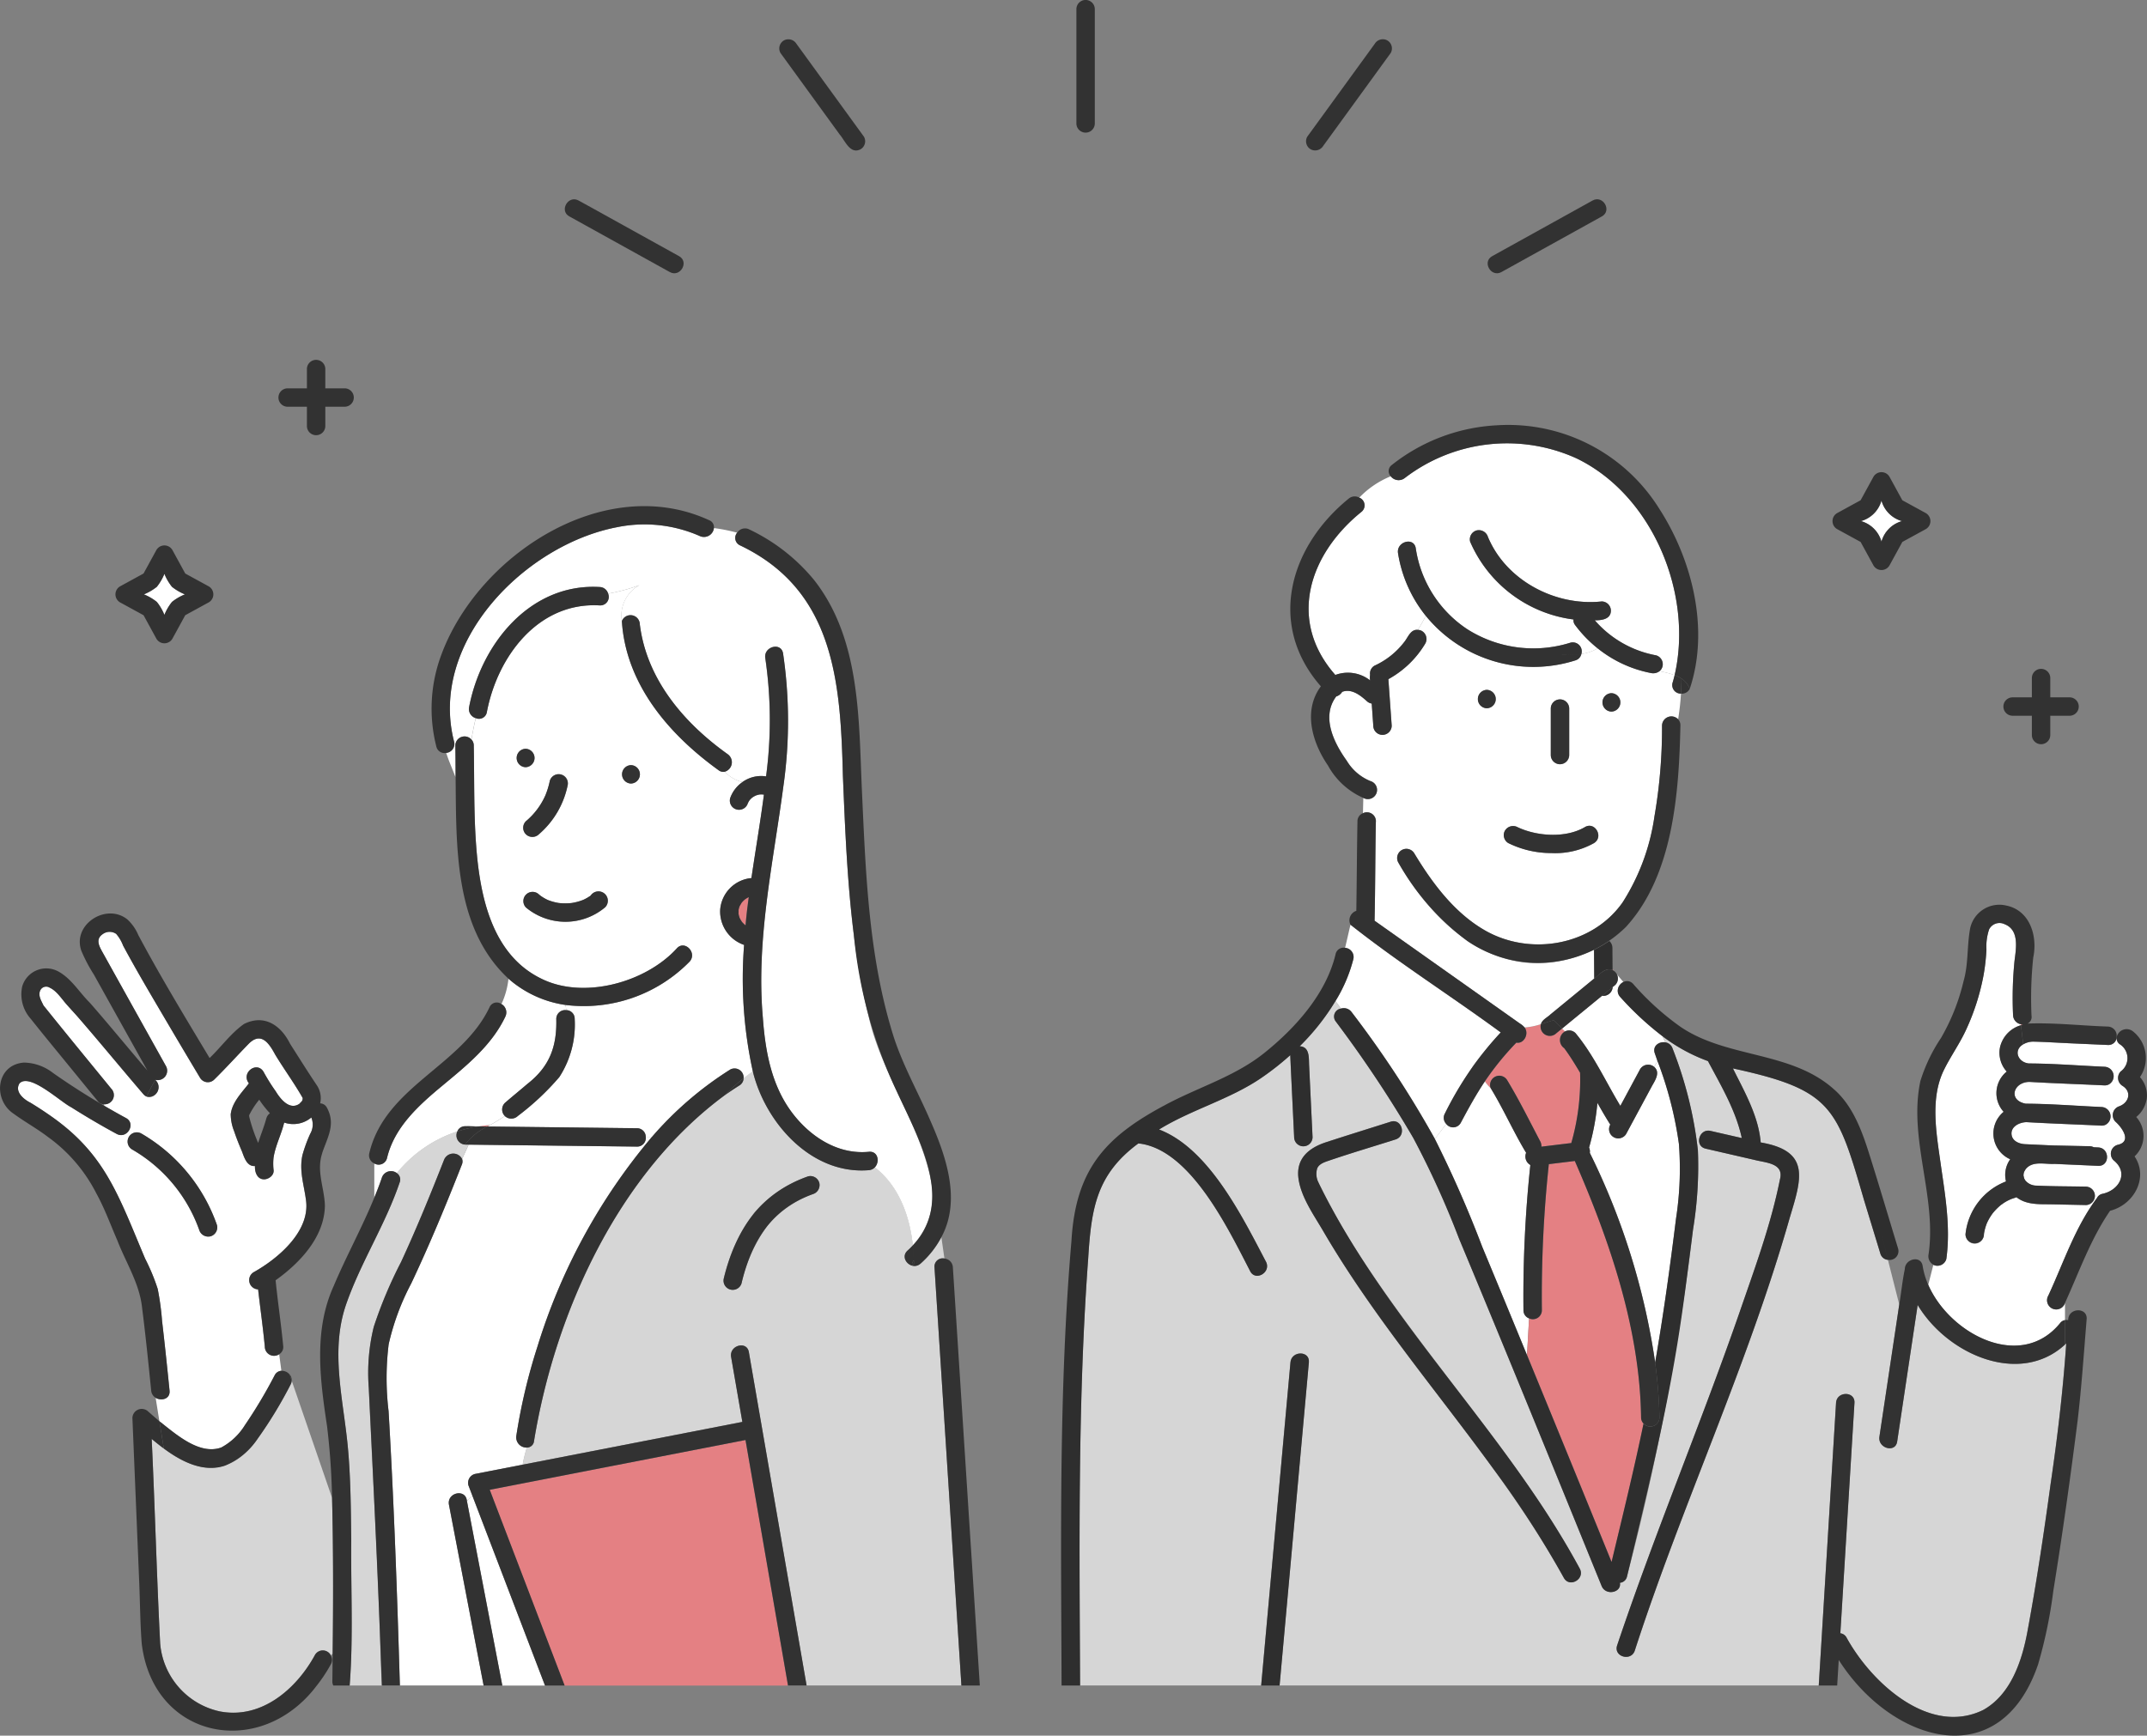 <svg id="グループ_300" data-name="グループ 300" xmlns="http://www.w3.org/2000/svg" xmlns:xlink="http://www.w3.org/1999/xlink" width="258.545" height="209.067" viewBox="0 0 258.545 209.067">
  <rect x="0" y="0" width="258.545" height="209.067" fill="#808080" stroke="none"/>
  <defs>
    <clipPath id="clip-path">
      <rect id="長方形_62" data-name="長方形 62" width="258.545" height="209.067" fill="none"/>
    </clipPath>
  </defs>
  <g id="グループ_298" data-name="グループ 298" clip-path="url(#clip-path)">
    <path id="パス_2753" data-name="パス 2753" d="M402.516,112.585a3.554,3.554,0,0,1,2.474-2.474,3.554,3.554,0,0,1-2.474-2.474,3.554,3.554,0,0,1-2.474,2.474,3.554,3.554,0,0,1,2.474,2.474" transform="translate(-175.947 -47.341)" fill="#fff"/>
    <path id="パス_2754" data-name="パス 2754" d="M33.4,128.338a6.233,6.233,0,0,1,.911-1.563,6.245,6.245,0,0,1,1.562-.911,6.229,6.229,0,0,1-1.562-.911,6.25,6.25,0,0,1-.911-1.563,6.223,6.223,0,0,1-.911,1.563,6.246,6.246,0,0,1-1.562.911,6.245,6.245,0,0,1,1.562.911,6.25,6.25,0,0,1,.911,1.563" transform="translate(-13.601 -54.27)" fill="#fff"/>
    <path id="パス_2755" data-name="パス 2755" d="M431.78,149.472H434.1v2.321a1.108,1.108,0,1,0,2.217,0v-2.321h2.321a1.108,1.108,0,0,0,0-2.216h-2.321v-2.322a1.108,1.108,0,0,0-2.217,0v2.322H431.78a1.108,1.108,0,0,0,0,2.216" transform="translate(-189.419 -63.257)" fill="#323232"/>
    <path id="パス_2756" data-name="パス 2756" d="M394.478,108.38l2.842,1.554,1.555,2.842a1.117,1.117,0,0,0,1.914,0l1.554-2.842,2.842-1.554a1.117,1.117,0,0,0,0-1.914l-2.842-1.555-1.554-2.842a1.117,1.117,0,0,0-1.914,0l-1.555,2.842-2.842,1.555a1.117,1.117,0,0,0,0,1.914m2.879-.957a3.551,3.551,0,0,0,2.474-2.474,3.553,3.553,0,0,0,2.474,2.474,3.553,3.553,0,0,0-2.474,2.474,3.551,3.551,0,0,0-2.474-2.474" transform="translate(-173.262 -44.653)" fill="#323232"/>
    <path id="パス_2757" data-name="パス 2757" d="M60.963,83.026h2.321v2.321a1.108,1.108,0,1,0,2.217,0V83.026h2.321a1.108,1.108,0,0,0,0-2.217H65.5V78.488a1.108,1.108,0,0,0-2.217,0V80.81H60.963a1.108,1.108,0,0,0,0,2.217" transform="translate(-26.325 -34.033)" fill="#323232"/>
    <path id="パス_2758" data-name="パス 2758" d="M25.36,124.134l2.842,1.554,1.554,2.842a1.117,1.117,0,0,0,1.914,0l1.554-2.842,2.842-1.554a1.117,1.117,0,0,0,0-1.914l-2.842-1.555-1.554-2.842a1.117,1.117,0,0,0-1.914,0L28.2,120.666,25.36,122.22a1.117,1.117,0,0,0,0,1.914m2.879-.957a6.25,6.25,0,0,0,1.563-.911,6.245,6.245,0,0,0,.911-1.562,6.247,6.247,0,0,0,.911,1.562,6.23,6.23,0,0,0,1.562.911,6.246,6.246,0,0,0-1.562.911,6.229,6.229,0,0,0-.911,1.562,6.251,6.251,0,0,0-.911-1.562,6.242,6.242,0,0,0-1.563-.911" transform="translate(-10.916 -51.582)" fill="#323232"/>
    <path id="パス_2759" data-name="パス 2759" d="M233.609,14.9V1.071a1.109,1.109,0,0,0-2.217,0V14.9a1.109,1.109,0,0,0,2.217,0" transform="translate(-101.771 0)" fill="#323232"/>
    <path id="パス_2760" data-name="パス 2760" d="M174.78,19.9c.662.761,1.262,2.442,2.527,1.789a1.117,1.117,0,0,0,.4-1.516l-8.129-11.19a1.141,1.141,0,0,0-1.516-.4,1.117,1.117,0,0,0-.4,1.516l7.118,9.8" transform="translate(-73.671 -3.71)" fill="#323232"/>
    <path id="パス_2761" data-name="パス 2761" d="M121.959,44.911l12.1,6.706c1.249.692,2.368-1.221,1.119-1.914l-10.586-5.869L123.077,43c-1.249-.692-2.368,1.222-1.119,1.914" transform="translate(-53.4 -18.846)" fill="#323232"/>
    <path id="パス_2762" data-name="パス 2762" d="M321.455,51.617l12.1-6.706c1.248-.692.131-2.607-1.119-1.914l-10.586,5.868-1.51.837c-1.248.691-.131,2.607,1.119,1.914" transform="translate(-140.651 -18.846)" fill="#323232"/>
    <path id="パス_2763" data-name="パス 2763" d="M281.3,21.686a1.133,1.133,0,0,0,1.516-.4l7.118-9.8,1.011-1.391a1.117,1.117,0,0,0-.4-1.516,1.133,1.133,0,0,0-1.516.4l-7.118,9.8L280.9,20.17a1.117,1.117,0,0,0,.4,1.516" transform="translate(-123.475 -3.708)" fill="#323232"/>
    <path id="パス_2764" data-name="パス 2764" d="M158.761,195.626l0,.012v0l0-.008" transform="translate(-69.827 -86.041)" fill="#e48083"/>
    <path id="パス_2765" data-name="パス 2765" d="M160.133,198.876c-.049-.042-.05-.037,0,0" transform="translate(-70.414 -87.457)" fill="#e48083"/>
    <path id="パス_2766" data-name="パス 2766" d="M53.514,239.878l0-.008c-.032.087-.015.06,0,.008" transform="translate(-23.528 -105.5)" fill="#e48083"/>
    <path id="パス_2767" data-name="パス 2767" d="M158.752,195.67a.2.2,0,0,0,0-.023c-.035.179-.006.082,0,.023" transform="translate(-69.814 -86.05)" fill="#e48083"/>
    <path id="パス_2768" data-name="パス 2768" d="M53.536,239.844v-.016l-.007.019,0,.006,0-.008" transform="translate(-23.543 -105.482)" fill="#e48083"/>
    <path id="パス_2769" data-name="パス 2769" d="M122.829,194.16c-.091.01-.063.009,0,0" transform="translate(-53.997 -85.396)" fill="#e48083"/>
    <path id="パス_2770" data-name="パス 2770" d="M53.551,239.736c0-.025,0-.046-.011-.052a.617.617,0,0,1,0,.081l0-.006.008-.023" transform="translate(-23.548 -105.418)" fill="#e48083"/>
    <path id="パス_2771" data-name="パス 2771" d="M53.536,239.882l0-.01,0,.007a.238.238,0,0,1,.005.026v-.023" transform="translate(-23.544 -105.501)" fill="#e48083"/>
    <path id="パス_2772" data-name="パス 2772" d="M52.78,249.054c.018.192.047.2.02.108a.993.993,0,0,1-.02-.108" transform="translate(-23.214 -109.539)" fill="#e48083"/>
    <path id="パス_2773" data-name="パス 2773" d="M53.514,239.84s0,.01.007.017l0-.005c0-.005-.005-.01-.008-.012" transform="translate(-23.537 -105.487)" fill="#e48083"/>
    <path id="パス_2774" data-name="パス 2774" d="M159.987,192.9a2.226,2.226,0,0,0-.853.669c-.083.137-.165.278-.246.417a3.142,3.142,0,0,0-.128.45.084.084,0,0,1,0,.027c0,.1-.009.388-.007.422,0,.01,0,.02,0,.031v0a4.2,4.2,0,0,0,.124.464,3.166,3.166,0,0,0,.309.529,3.843,3.843,0,0,0,.364.357l.029.022.016.01c.1-1.135.231-2.272.387-3.4" transform="translate(-69.823 -84.84)" fill="#e48083"/>
    <path id="パス_2775" data-name="パス 2775" d="M140.728,336.527q-2.326-13.439-4.652-26.879l-30.8,6,9.018,23.576h26.9q-.233-1.346-.466-2.692" transform="translate(-46.304 -136.19)" fill="#e48083"/>
    <path id="パス_2776" data-name="パス 2776" d="M164.831,298.875l-2.889-44.9a.99.99,0,0,1,1.2-1.053l-.369-2.58a11.271,11.271,0,0,1-2.5,3.184c-1.061.948-2.633-.615-1.567-1.567.228-.2.438-.416.639-.63-.377-3.6-1.711-7.182-4.579-9.4a1.117,1.117,0,0,1-.722.347c-6.9.575-12.454-5.66-13.981-11.9-.384.258-.75.532-1.106.817a1.034,1.034,0,0,1-.519.888c-.6.373-1.188.77-1.764,1.178q-.368.363-.733.729.366-.366.733-.729c-12.828,9.459-20.417,26.2-22.947,41.629a.863.863,0,0,1-.87.8,18.527,18.527,0,0,0-.51,2.064l26.461-5.152q-.677-3.911-1.354-7.823c-.242-1.4,1.895-1.992,2.137-.589q3.475,20.082,6.951,40.163h18.642l-.353-5.482M147.3,245.168a12.713,12.713,0,0,0-5.454,3.767,18.42,18.42,0,0,0-3.137,6.985,1.109,1.109,0,0,1-2.137-.589,20.53,20.53,0,0,1,3.707-7.963,15.105,15.105,0,0,1,6.432-4.337,1.116,1.116,0,0,1,1.363.774,1.141,1.141,0,0,1-.774,1.363" transform="translate(-49.412 -101.328)" fill="#d6d6d6"/>
    <path id="パス_2777" data-name="パス 2777" d="M54.4,314.431c-.018-1.148-.039-2.3-.071-3.442l-4.863-14.127a1.1,1.1,0,0,1-.132.479,51.881,51.881,0,0,1-3.949,6.5c-3.151,4.463-7.021,4.469-11.315,1.2l.065.4-.065-.4c-.506-.373-.995-.764-1.46-1.155.388,8.211.6,16.437,1.02,24.642a9.148,9.148,0,0,0,7.167,8.177c5.006.983,9.238-2.681,11.476-6.8a1.086,1.086,0,0,1,1.915.063l.214-.233c.065-5.1.076-10.21,0-15.315" transform="translate(-14.342 -130.566)" fill="#d6d6d6"/>
    <path id="パス_2778" data-name="パス 2778" d="M131.11,148.117c-5.982-4.315-11.158-10.339-11.646-17.958a4.174,4.174,0,0,1,2.119-4.327,22.547,22.547,0,0,1-3.771,1.022,1.026,1.026,0,0,1-1.011,1.413c-7.422-.438-12.326,6.17-13.594,12.848a.957.957,0,0,1-1.336.729c-.2.873-.375,1.73-.516,2.583a1.049,1.049,0,0,1,.274.71c.081,3.983-.01,7.973.28,11.95.44,6.048,1.832,13.206,7.832,16.131,5.1,2.559,12.586.483,16.326-3.622.937-1.079,2.5.495,1.567,1.567a17.833,17.833,0,0,1-14.974,5.23,3.1,3.1,0,0,1,.106.631,1.031,1.031,0,0,1,1.018,1.063,11.631,11.631,0,0,1-1.85,7,31.555,31.555,0,0,1-5,4.69,1.13,1.13,0,0,1-1.567,0l0,0a17.515,17.515,0,0,1-1.79,1.091c.4-.029.8-.048,1.205-.048-.405,0-.807.019-1.205.048l-.311.174,18.016.21a1.05,1.05,0,0,1,1.064,1.046h.748a42.083,42.083,0,0,1,9.4-8.1,1.091,1.091,0,0,1,1.638,1.026c.356-.285.723-.56,1.106-.817a52.076,52.076,0,0,1-1.051-15.237,4.262,4.262,0,0,1-2.882-4.233,4.151,4.151,0,0,1,3.764-3.819c.491-3.34,1.063-6.689,1.506-10.044-.038-.009-.076-.016-.114-.023a2.847,2.847,0,0,0-.415,0,3.075,3.075,0,0,0-.461.128,3.148,3.148,0,0,0-.422.246,2.922,2.922,0,0,0-.31.308,2.69,2.69,0,0,0-.217.375,1.107,1.107,0,0,1-2.128-.61,3.942,3.942,0,0,1,1.481-1.941,4.531,4.531,0,0,1-2.131-1.248.939.939,0,0,1-.738-.183m-23.242-2.582a1.109,1.109,0,0,1,0,2.217,1.109,1.109,0,0,1,0-2.217m.033,8.732a8.6,8.6,0,0,0,2.387-3.212v0l0-.01a9.471,9.471,0,0,0,.491-1.637,1.109,1.109,0,1,1,2.138.589,10.57,10.57,0,0,1-3.453,5.838,1.137,1.137,0,0,1-1.567,0,1.114,1.114,0,0,1,0-1.567m9.556,10.352a7.434,7.434,0,0,1-9.531.041,1.108,1.108,0,0,1,1.567-1.567s.18.142.163.133a5.835,5.835,0,0,0,.879.516,6.383,6.383,0,0,0,1.332.367,7.107,7.107,0,0,0,1.547,0,6.413,6.413,0,0,0,1.376-.37l.146-.067a5.492,5.492,0,0,0,.766-.454,1.127,1.127,0,1,1,1.754,1.4m3.1-14.9a1.109,1.109,0,0,1,0-2.217,1.109,1.109,0,0,1,0,2.217" transform="translate(-44.578 -55.344)" fill="#fff"/>
    <path id="パス_2779" data-name="パス 2779" d="M154.256,191.536c-1.482-6.858-5.908-12.65-7.462-19.5-2.343-9.477-2.678-19.3-3.094-29.006-.29-11.19-.986-22.3-12.4-27.739a.978.978,0,0,1-.335-1.522,21.38,21.38,0,0,0-2.8-.558,1.206,1.206,0,0,1-1.681.972,16.491,16.491,0,0,0-10-1.073c-11.075,2.128-22.7,13.847-19.61,25.826a1.082,1.082,0,0,1-.94,1.358c.32,1.025.778,1.992,1.12,2.946,0-1.292-.005-2.576-.031-3.842a1.111,1.111,0,0,1,1.943-.71c.142-.853.313-1.71.516-2.583a1.143,1.143,0,0,1-.8-1.318c1.446-7.614,7.366-14.969,15.732-14.475a1.085,1.085,0,0,1,1.011.8,22.565,22.565,0,0,0,3.771-1.022,4.173,4.173,0,0,0-2.12,4.327,1.119,1.119,0,0,1,2.162.386c.822,6.638,5.326,11.9,10.6,15.658a1.189,1.189,0,0,1-.381,2.1,4.521,4.521,0,0,0,2.131,1.248,3.887,3.887,0,0,1,2.854-.687,51.248,51.248,0,0,0-.092-14.23c-.234-1.4,1.9-1.993,2.137-.589a55.573,55.573,0,0,1,.031,16.059c-1.222,9.224-3.292,18.427-2.468,27.786.292,4.07,1.035,8.216,3.563,11.537,2.185,2.87,5.493,5.017,9.205,4.657,1.109-.108,1.34,1.216.721,1.869,2.868,2.216,4.2,5.8,4.579,9.4a8.739,8.739,0,0,0,2.124-8.071" transform="translate(-42.198 -49.603)" fill="#fff"/>
    <path id="パス_2780" data-name="パス 2780" d="M323,222.453a34.8,34.8,0,0,0-3.792,4.662,4.361,4.361,0,0,0,.691.8,1.109,1.109,0,0,1,1.994-.946c1.45,2.391,2.678,4.9,3.982,7.371a1.2,1.2,0,0,1,.138.639l3.6-.439a27.515,27.515,0,0,0,1.059-8.47c-.6-1.007-1.215-2.01-1.911-2.955a1.188,1.188,0,0,1,.094-2.014l-.349-.349-.7.574a1.114,1.114,0,0,1-1.849-1.1,7.9,7.9,0,0,1-1.971.4c.59.783-.1,2.023-.986,1.832" transform="translate(-140.394 -96.859)" fill="#e48083"/>
    <path id="パス_2781" data-name="パス 2781" d="M352.422,238.086a45.384,45.384,0,0,0-2.6-10.038,2.7,2.7,0,0,1-.387.757c.755.643.168,1.575-.222,2.247l-3.149,5.848a1.109,1.109,0,0,1-1.905-1.134c-.543-.857-1.053-1.736-1.551-2.621a28.918,28.918,0,0,1-1.006,5.386,1.1,1.1,0,0,1,.087.636,84.313,84.313,0,0,1,7.871,25.264c1-5.755,1.8-11.538,2.515-17.349a39.377,39.377,0,0,0,.348-9" transform="translate(-150.244 -100.3)" fill="#fff"/>
    <path id="パス_2782" data-name="パス 2782" d="M323.559,122.779a12.55,12.55,0,0,1,1.828.473c2.259-9.758-2.648-21.721-11.853-26.129a20.232,20.232,0,0,0-20.642,2.385A1.2,1.2,0,0,1,291.2,99.3a10.863,10.863,0,0,0-3.788,2.57,1,1,0,0,1,.277,1.7c-6.317,5.108-8.976,13.048-3.162,19.661a4.339,4.339,0,0,1,4.185.651,2.223,2.223,0,0,1,0-.673,1.09,1.09,0,0,1,.538-1.1,9.449,9.449,0,0,0,3.554-2.819c.474-.562.759-1.57,1.645-1.491a15.463,15.463,0,0,0,.97-1.693,16.037,16.037,0,0,1-3.343-7.547c-.213-1.4,1.923-1.995,2.137-.589a14.167,14.167,0,0,0,6.2,9.745,14.85,14.85,0,0,0,12.409,1.63,1.083,1.083,0,0,1,1.332,1.358,5.274,5.274,0,0,0,1.968-.677,15.17,15.17,0,0,1-2.75-2.855.879.879,0,0,1-.155-.624,15.737,15.737,0,0,1-12.449-9.362,1.116,1.116,0,0,1,.774-1.363,1.145,1.145,0,0,1,1.363.774c2.191,5.272,8.134,8.375,13.7,7.78a1.115,1.115,0,0,1,1.108,1.108c-.006,1.045-1.13,1.172-1.94,1.161a12.817,12.817,0,0,0,7.38,4.222,1.113,1.113,0,0,1,.412,1.914" transform="translate(-123.724 -41.928)" fill="#fff"/>
    <path id="パス_2783" data-name="パス 2783" d="M291.364,157.178c-.082,3.99-.066,7.982-.159,11.97l17.381,12.3a1.285,1.285,0,0,1,.15.106,2.161,2.161,0,0,1,.533.449,7.919,7.919,0,0,0,1.971-.4c.159-.555.778-.8,1.165-1.188l5.255-4.312q-.013-1.722-.026-3.445c-10.279,4.792-18.511-1.826-23.57-10.532a1.109,1.109,0,0,1,1.914-1.119c2.172,3.6,4.86,7.227,8.589,9.339,5.429,3.074,12.826,1.8,16.5-3.39a26.06,26.06,0,0,0,3.844-10.36,62.568,62.568,0,0,0,.917-10.982,1.127,1.127,0,0,1,1.934-.739,30.728,30.728,0,0,0,.343-3.085,1.031,1.031,0,0,1-1-1.353c.091-.29.162-.583.237-.876a12.543,12.543,0,0,0-1.827-.473,1.247,1.247,0,0,1-1,.224,14.71,14.71,0,0,1-6.439-2.978,5.274,5.274,0,0,1-1.968.677,1.04,1.04,0,0,1-.743.779,16.708,16.708,0,0,1-17.988-5.375,15.631,15.631,0,0,1-.97,1.693,1.1,1.1,0,0,1,.91,1.651,11.756,11.756,0,0,1-4.442,4.286q.2,2.8.4,5.6a1.108,1.108,0,0,1-2.217,0l-.188-2.663a1.086,1.086,0,0,1-.6-.3c-.807-.731-1.855-1.535-2.961-1.107a1.241,1.241,0,0,1-.7.548c-.013.015-.027.029-.04.044-1.791,2.437-.248,5.555,1.3,7.711a5.922,5.922,0,0,0,2.841,2.441,1.107,1.107,0,1,1-.857,2.023l-.044,1.863a1.081,1.081,0,0,1,1.569.971m28.361-15.439a1.109,1.109,0,0,1,0,2.217,1.109,1.109,0,0,1,0-2.217m-7.3,1.854a1.108,1.108,0,1,1,2.216,0v5.594a1.108,1.108,0,0,1-2.216,0Zm-5.512,14.689a1.134,1.134,0,0,1,1.516-.4c2.335,1.1,5.783,1.334,8.077,0,1.217-.754,2.329,1.164,1.118,1.914a9.531,9.531,0,0,1-5.115,1.2,11.678,11.678,0,0,1-5.2-1.2,1.12,1.12,0,0,1-.4-1.516m-2.192-16.943a1.109,1.109,0,0,1,0,2.217,1.109,1.109,0,0,1,0-2.217" transform="translate(-125.679 -58.24)" fill="#fff"/>
    <path id="パス_2784" data-name="パス 2784" d="M346.858,208.639l-.2-.243c0,.04,0,.08,0,.119a1.128,1.128,0,0,1,.2.123" transform="translate(-152.466 -91.657)" fill="#e48083"/>
    <path id="パス_2785" data-name="パス 2785" d="M342.2,210.769l-.309.253a1.127,1.127,0,0,1-1.283,1.053l-4.807,3.944.349.35a1.084,1.084,0,0,1,1.268.2c2.2,2.646,3.63,5.836,5.4,8.763l2.38-4.421a1.131,1.131,0,0,1,1.682-.284,2.7,2.7,0,0,0,.387-.757l-.3-.863c-.315-.9.523-1.448,1.26-1.328-.106-.246-.214-.49-.325-.731a37.1,37.1,0,0,1-5.1-4.732,1.142,1.142,0,0,1,.38-1.8l-.8-.955a1.077,1.077,0,0,1-.179,1.31" transform="translate(-147.694 -92.125)" fill="#fff"/>
    <path id="パス_2786" data-name="パス 2786" d="M434.676,220.274a1.36,1.36,0,0,1-.267-.038l.015.123c.084-.029.166-.062.251-.085" transform="translate(-191.063 -96.865)" fill="#e48083"/>
    <path id="パス_2787" data-name="パス 2787" d="M437.546,220.555c1.162-.44,1.495-1.741.375-2.446a1.12,1.12,0,0,1-.225-1.74,1.98,1.98,0,0,0-.111-3.278.869.869,0,0,1-.328-1l-.044,0a1,1,0,0,1-1.066,1.091l-4.783-.213c-1.392-.063-2.786-.155-4.179-.187a2.407,2.407,0,0,0-1.232.325l.021.177-.021-.177c-1.237.728-.622,2.177.681,2.306,3.044.013,6.1.267,9.141.4a1.136,1.136,0,0,1,.437,2.151,1.066,1.066,0,0,1-.494.089c-3-.146-6.01-.244-9.009-.418-1.964.013-2.611,2.233-.446,2.625,3.044.013,6.1.268,9.141.4a1.136,1.136,0,0,1,.437,2.151,1.081,1.081,0,0,1-.494.088c-3-.146-6.01-.244-9.01-.418-.829.022-1.909.527-1.789,1.505.1.789.925,1.115,1.618,1.149q1.7.084,3.4.156l4.379.091a1.115,1.115,0,0,1,.5.124l.532.023c1.423.064,1.426,2.28,0,2.217l-5.242-.235c-1.191.066-2.671-.417-3.507.658,0,.015-.125.211-.146.259a1.085,1.085,0,0,0-.082.6c-.014-.162.048.186.068.234a2.239,2.239,0,0,0,.152.262c-.013-.02-.082-.1,0,0a1.735,1.735,0,0,0,1.23.6c2.018.1,4.047.084,6.066.126a1.109,1.109,0,0,1,0,2.217l-4.093-.085c-1.476-.031-3.04.105-4.281-.854-.262.1-.539.172-.8.281l.06-.015c.061-.018.1-.025,0,0a4.533,4.533,0,0,0-1.094.646l-.027.029.075-.081a6.948,6.948,0,0,0-1.088,1.082,6.685,6.685,0,0,0-.7,1.2,6.307,6.307,0,0,0-.351,1.3.1.1,0,0,0,.006-.015c.019-.1.067-.178,0,0a1.111,1.111,0,1,1-2.221.031,7.659,7.659,0,0,1,4.877-6.361,3.25,3.25,0,0,1,.508-2.673,3.386,3.386,0,0,1-.792-5.715,3.343,3.343,0,0,1,.371-4.847,3.427,3.427,0,0,1,1.706-5.58l-.015-.123a1.154,1.154,0,0,1-.925-1.018,44.835,44.835,0,0,1,.171-6.608c.192-1.523.6-3.726-1.2-4.426a1.4,1.4,0,0,0-1.863.636,6.529,6.529,0,0,0-.319,2.436,24.229,24.229,0,0,1-.351,3.095,27.627,27.627,0,0,1-2.06,6.467c-.769,1.707-1.868,3.228-2.694,4.9-1.665,3.371-.954,7.458-.449,11.029.551,3.894,1.274,7.838.725,11.772a1.114,1.114,0,0,1-1.561.7l-.615,2.409c2.587,5.936,11.14,10.439,15.881,4.607a.934.934,0,0,1,.588-.356v-2.051a1.106,1.106,0,1,1-2-.911c1.832-3.953,3.213-8.208,5.842-11.727a.958.958,0,0,1,.7-.528c2.044-.453,3.164-2.565,1.3-4.042a1.115,1.115,0,0,1,.489-1.853c1.782-.369.528-2.1-.264-2.8a1.121,1.121,0,0,1,.489-1.853" transform="translate(-182.316 -87.305)" fill="#fff"/>
    <path id="パス_2788" data-name="パス 2788" d="M350.749,256.63v0c-5.426,5.009-14.139,1.25-17.746-4.768q-1.234,8.229-2.468,16.457c-.211,1.408-2.347.807-2.137-.589q1.193-7.959,2.387-15.917l-1.365-5.388a1.038,1.038,0,0,1-.911-.764l-1.953-6.4c-3.26-11.253-3.868-13.318-15.8-15.895,1.394,2.809,3.086,5.738,3.344,8.917,6.067,1.037,4.9,4.393,3.505,9.051-5.053,17.772-12.977,34.588-18.66,52.143-.428,1.358-2.567.774-2.138-.589,4.523-13.475,10.036-26.6,14.708-40.023,1.829-5.311,3.811-10.619,4.907-16.14.518-1.958-1.739-1.988-3.062-2.337l-5.887-1.356c-1.391-.321-.8-2.458.589-2.138q1.881.434,3.763.86c-.724-3.344-2.5-6.295-4.075-9.27a20.721,20.721,0,0,1-5.468-2.99q.166.362.325.732a1.088,1.088,0,0,1,.877.739,48.23,48.23,0,0,1,3.052,12.277,47,47,0,0,1-.583,9.5,306.539,306.539,0,0,1-7.952,41.8.964.964,0,0,1-.863.781c.244,1.17-1.7,1.614-2.2.381-5.687-13.971-11.368-27.946-17.18-41.866a107.046,107.046,0,0,0-5.506-12.114,144.982,144.982,0,0,0-9.336-14.026.97.97,0,0,1,.642-1.544l-.67-.909a27.855,27.855,0,0,1-4.307,5.449c1.244.067,1.087,1.442,1.137,2.343q.205,4.3.411,8.6a1.108,1.108,0,0,1-2.217,0c-.154-3.29-.321-6.58-.468-9.87a33.451,33.451,0,0,1-3.54,2.778c-3.788,2.57-8.361,3.771-12.258,6.176,6.008,2.294,10.017,10.5,12.882,15.94.639,1.273-1.274,2.394-1.914,1.119-2.59-5-7.054-14.383-13.131-15.342-.11-.015-.222-.019-.332-.037-5.1,3.767-5.661,7.914-6.038,13.854-1.258,17.108-1.057,34.294-.978,51.438h21.806l2.307-25.461q.61-6.736,1.221-13.471c.128-1.411,2.345-1.42,2.217,0q-1.764,19.467-3.528,38.932h64.927l2.082-34.045c.087-1.419,2.3-1.425,2.217,0q-.849,13.878-1.7,27.756a.99.99,0,0,1,.755.531c2.948,5.376,9.945,11.877,16.436,8.715,3.344-1.846,4.686-5.927,5.338-9.449,1.1-5.922,1.985-11.871,2.8-17.837.825-5.6,1.485-11.224,1.875-16.874-.049.046-.1.087-.148.133m-60.355,28.1c-8.2-14.909-20.444-27.085-28.982-41.778-1.112-1.907-2.643-4.042-2.964-6.268-.35-2.428,1.2-3.735,3.332-4.429,2.581-.841,5.174-1.644,7.761-2.466,1.365-.434,1.943,1.707.589,2.137-2.678.851-5.382,1.649-8.041,2.557-.513.175-1.148.378-1.388.916a2.29,2.29,0,0,0,.059,1.518,16.837,16.837,0,0,0,1.627,3.269c8.587,15.413,21.476,27.933,29.922,43.425.683,1.254-1.231,2.371-1.914,1.119" transform="translate(-102.074 -94.671)" fill="#d6d6d6"/>
    <path id="パス_2789" data-name="パス 2789" d="M319.123,260.091a149.8,149.8,0,0,1,.828-17.489,1.179,1.179,0,0,1-.508-1.47c-1.525-2.525-2.729-5.276-4.275-7.8a4.357,4.357,0,0,1-.691-.8c-1.069,1.6-1.995,3.29-2.9,4.987a1.049,1.049,0,0,1-1.758.141l-1.368,1.8a138.281,138.281,0,0,1,5.7,12.979q2.716,6.521,5.395,13.058l.248-4.42a1.026,1.026,0,0,1-.673-.983" transform="translate(-135.664 -102.27)" fill="#fff"/>
    <path id="パス_2790" data-name="パス 2790" d="M342,280.552c-.144-10.676-3.764-21.235-7.979-30.9l-3.13.381a150.062,150.062,0,0,0-.838,17.592,1.08,1.08,0,0,1-1.543.983l-.248,4.42q5.122,12.449,10.185,24.923c1.329-5.544,2.693-11.082,3.848-16.665a1.045,1.045,0,0,1-.3-.732" transform="translate(-144.375 -109.801)" fill="#e48083"/>
    <path id="パス_2791" data-name="パス 2791" d="M303.594,215.952a42.307,42.307,0,0,1,3.4-4.131c-5.969-4.386-12.326-8.4-18.1-12.98l-.646,2.784a1.109,1.109,0,0,1,.994,1.368,18.208,18.208,0,0,1-2.149,5.039l.67.909a1.154,1.154,0,0,1,1.272.426,125.014,125.014,0,0,1,10.027,15.275l1.367-1.8a1.061,1.061,0,0,1-.155-1.26,51.878,51.878,0,0,1,3.325-5.626" transform="translate(-126.268 -87.454)" fill="#fff"/>
    <path id="パス_2792" data-name="パス 2792" d="M90.608,288.779c-.269-1.473,2.009-1.977,2.159-.474.22-.189.447-.384.668-.6q-.244-.635-.486-1.271a1.111,1.111,0,0,1,.774-1.363l5.754-1.12a18.5,18.5,0,0,1,.51-2.064,1.232,1.232,0,0,1-1.267-1.389,69.182,69.182,0,0,1,2.542-10.754,71.749,71.749,0,0,1,13.792-25.279h-.748a1.04,1.04,0,0,1-1.064,1.17l-2.563-.03-17.7-.206-.787,1.731a.957.957,0,0,1-.032.679c-1.892,4.825-3.879,9.622-6.094,14.307a29.521,29.521,0,0,0-2.721,7.334,33.364,33.364,0,0,0-.01,8.054c.65,11,1.035,22.029,1.361,33.043H94.781l-4.173-21.774" transform="translate(-36.544 -107.523)" fill="#fff"/>
    <path id="パス_2793" data-name="パス 2793" d="M77.656,301.428c-.329-9.086-.846-18.157-1.255-27.238a23.263,23.263,0,0,1,.6-7.35,52.891,52.891,0,0,1,3.283-7.806c1.871-4.044,3.559-8.179,5.186-12.327a1.193,1.193,0,0,1,2.169-.089l.788-1.732c-.149-.005-.3,0-.447-.011-.094.128-.186.258-.271.4.085-.142.177-.272.271-.4a1.113,1.113,0,0,1-.918-1.582,15.568,15.568,0,0,0-7.283,5.019.936.936,0,0,1,.341,1.125c-1.717,5.074-4.693,9.628-6.444,14.678-1.944,5.605-.333,11.467.2,17.164.352,3.763.37,7.567.412,11.343-.051,5.785.258,11.671-.19,17.412H77.98c-.163-2.862-.2-5.741-.324-8.608" transform="translate(-31.995 -107.006)" fill="#d6d6d6"/>
    <path id="パス_2794" data-name="パス 2794" d="M103.851,242.09h.072l.311-.174c-.464.034-.921.09-1.375.162l.992.011" transform="translate(-45.24 -106.4)" fill="#e48083"/>
    <path id="パス_2795" data-name="パス 2795" d="M103.472,213.611a13.262,13.262,0,0,1-6.851-3.159,9.589,9.589,0,0,1-.844,3.054,1.157,1.157,0,0,1,.474,1.505c-1.655,3.5-4.718,5.941-7.629,8.361-2.814,2.339-5.742,4.973-6.621,8.674a1.034,1.034,0,0,1-1.537.66v4.117c.327-.8.641-1.6.918-2.419a1.161,1.161,0,0,1,1.8-.536,15.566,15.566,0,0,1,7.283-5.018c.361-.96,1.731-.541,2.548-.61.453-.072.911-.128,1.375-.162a17.515,17.515,0,0,0,1.79-1.091,1.119,1.119,0,0,1,0-1.563c.888-.775,1.806-1.513,2.7-2.283,2.689-2.087,3.587-4.507,3.5-7.835a1.06,1.06,0,0,1,1.2-1.064,3.089,3.089,0,0,0-.106-.63" transform="translate(-35.39 -92.561)" fill="#fff"/>
    <path id="パス_2796" data-name="パス 2796" d="M39.063,224.69a2.215,2.215,0,0,0,.125-1.949,3.377,3.377,0,0,1-3.27.609c-.339,1.433-1.048,2.752-1.279,4.216a6.717,6.717,0,0,0,.005,1.511c.071.617-.564,1.084-1.108,1.109-.868.03-1.174-.885-1.134-1.6-.97.079-1.292-1.035-1.561-1.746-.341-.8-.67-1.613-.946-2.441a5.558,5.558,0,0,1-.412-2.056c.177-1.459,1.332-2.6,2.189-3.716-.994-1.267.967-2.757,1.776-1.366a22.7,22.7,0,0,0,1.463,2.34c.586.974,1.727,2.35,2.916,1.434-.123.094.174-.217.174-.189a1.689,1.689,0,0,0,.121-.206c.019-.046.02-.19.032-.244-.989-1.753-2.281-3.513-3.335-5.266-.766-1.434-1.756-2.786-3.254-1.186-1.365,1.4-2.678,2.857-4.07,4.225a1.09,1.09,0,0,1-1.705-.214q-2.062-3.444-4.1-6.906c-1.756-2.986-3.531-5.968-5.169-9.02a4.633,4.633,0,0,0-.834-1.41,1.4,1.4,0,0,0-1.624.034c-.928.63-.386,1.517.033,2.273q3.791,6.835,7.609,13.654a1.135,1.135,0,0,1-1.284,1.624l-.008.012c.967.885-.072,2.425-1.074,1.994l-.014.028.014-.028a1.066,1.066,0,0,1-.38-.293c-2.685-3.128-5.3-6.319-8-9.427-.409-.455-.822-.908-1.23-1.365-.6-.672-1.2-1.642-2.038-2.023a.786.786,0,0,0-1.086.227c-.393.658.061,1.314.329,1.905,2.7,3.363,5.437,6.692,8.164,10.031a1.111,1.111,0,0,1-.881,1.883c.017.062.035.124.053.187.859.5,1.724.994,2.6,1.466,1.257.678.137,2.591-1.119,1.914-1.866-1.006-3.7-2.088-5.489-3.218-1.31-.663-4.965-4.144-6.207-2.873-.62.979.462,1.909,1.3,2.326q1,.627,1.972,1.3c6.98,4.475,8.8,10.305,11.854,17.5a24.311,24.311,0,0,1,1.508,3.63,32.044,32.044,0,0,1,.535,3.973c.322,2.759.612,5.521.89,8.284.1,1.005-.978,1.288-1.669.871l.453,2.821c1.972,1.538,4.809,4.111,7.449,3.157a7.562,7.562,0,0,0,2.842-2.686,58.4,58.4,0,0,0,3.587-6.013.973.973,0,0,1,.809-.541l-.262-1.992a1.11,1.11,0,0,1-1.738-.9c-.218-2.309-.546-4.6-.807-6.908a1.114,1.114,0,0,1-.553-2.058c2.9-1.616,6.779-4.864,6.331-8.585-.227-1.883-.864-3.619-.439-5.535a17.339,17.339,0,0,1,.941-2.575m-12.009,12.36a1.136,1.136,0,0,1-1.363-.774,18.24,18.24,0,0,0-8.1-9.7,1.109,1.109,0,0,1,1.119-1.914,20.6,20.6,0,0,1,9.115,11.025,1.119,1.119,0,0,1-.774,1.363" transform="translate(-1.703 -88.128)" fill="#fff"/>
    <path id="パス_2797" data-name="パス 2797" d="M33.382,232.193l.015.017.008-.012-.023,0" transform="translate(-14.682 -102.124)" fill="#e48083"/>
    <path id="パス_2798" data-name="パス 2798" d="M101.036,321.658c-.22.212-.447.407-.668.6l4.264,22.249h5.142l-8.738-22.844" transform="translate(-44.144 -141.472)" fill="#fff"/>
    <path id="パス_2799" data-name="パス 2799" d="M55.485,245.744h0l0-.011,0,.011" transform="translate(-24.402 -108.079)" fill="#e48083"/>
    <path id="パス_2800" data-name="パス 2800" d="M53.54,239.943c.008.078.012.1.014.091,0-.027-.008-.068-.014-.1v.012" transform="translate(-23.548 -105.527)" fill="#e48083"/>
    <path id="パス_2801" data-name="パス 2801" d="M344.385,213.3a1.128,1.128,0,0,0,1.283-1.053l-1.283,1.053" transform="translate(-151.468 -93.352)" fill="#2e2e2e"/>
    <path id="パス_2802" data-name="パス 2802" d="M342.693,206.859c.639-.466,1.337-1.4,2.209-1.007q-.01-1.349-.02-2.7a1.156,1.156,0,0,0-.37-.815,14.3,14.3,0,0,1-1.845,1.074q.014,1.723.026,3.445" transform="translate(-150.712 -88.994)" fill="#2e2e2e"/>
    <path id="パス_2803" data-name="パス 2803" d="M262.3,203.8l-1.247,5.374L262.3,203.8a.983.983,0,0,0-1.143.779c-1.143,4.779-4.832,8.877-8.57,11.879-3.339,2.682-7.4,3.958-11.173,5.87-7.689,3.951-11.536,7.822-12.06,16.749-1.529,17.8-1.254,35.729-1.191,53.583h2.229c-.08-17.144-.281-34.33.977-51.438.374-5.93.942-10.1,6.039-13.854.109.018.222.022.332.037,6.075.96,10.536,10.335,13.131,15.342.64,1.275,2.553.154,1.914-1.119-2.861-5.438-6.872-13.647-12.881-15.94,3.9-2.4,8.47-3.606,12.258-6.176a33.437,33.437,0,0,0,3.54-2.778c.147,3.289.315,6.58.468,9.87a1.108,1.108,0,0,0,2.217,0q-.206-4.3-.411-8.6c-.05-.9.106-2.279-1.137-2.343a27.857,27.857,0,0,0,4.307-5.449l-.877-1.189.877,1.189a18.211,18.211,0,0,0,2.149-5.039,1.11,1.11,0,0,0-.994-1.369" transform="translate(-100.326 -89.632)" fill="#2e2e2e"/>
    <path id="パス_2804" data-name="パス 2804" d="M379.265,240.862l.932,3.678a1.07,1.07,0,0,0,1.227-1.353c-1.174-3.847-2.309-7.708-3.523-11.542-.869-2.745-1.976-5.709-4.2-7.644-5.188-4.652-12.9-3.709-18.5-7.543a32.211,32.211,0,0,1-5.675-5.146c-.966-1.054-2.53.517-1.567,1.567a37.034,37.034,0,0,0,5.1,4.732c-.35-.76-.718-1.5-1.087-2.24.37.739.738,1.481,1.087,2.24a20.718,20.718,0,0,0,5.467,2.99c1.58,2.975,3.351,5.926,4.075,9.27q-1.882-.43-3.764-.86c-1.388-.32-1.981,1.817-.589,2.138l5.887,1.356c1.322.352,3.579.375,3.061,2.337-1.1,5.521-3.078,10.829-4.906,16.14-4.673,13.424-10.186,26.548-14.709,40.023-.43,1.363,1.71,1.947,2.138.589,5.683-17.554,13.607-34.371,18.661-52.142,1.389-4.632,2.568-8.021-3.505-9.051-.258-3.18-1.949-6.108-3.344-8.917,11.95,2.582,12.535,4.652,15.8,15.895q.977,3.2,1.953,6.4a1.037,1.037,0,0,0,.911.764Z" transform="translate(-152.851 -92.786)" fill="#2e2e2e"/>
    <path id="パス_2805" data-name="パス 2805" d="M330.59,233.921a48.229,48.229,0,0,0-3.053-12.277,1.087,1.087,0,0,0-.877-.739,21.22,21.22,0,0,1,1.388,4.311,21.22,21.22,0,0,0-1.388-4.311c-.737-.12-1.576.431-1.26,1.328.1.286.2.575.3.863a2.234,2.234,0,0,0,.106-.681,2.234,2.234,0,0,1-.106.681,45.372,45.372,0,0,1,2.6,10.038,39.374,39.374,0,0,1-.348,9c-.719,5.811-1.519,11.593-2.515,17.348a60.194,60.194,0,0,1,.522,6.619,1.109,1.109,0,0,1-1.921.732c-1.156,5.583-2.519,11.121-3.848,16.665q-5.071-12.47-10.185-24.923l-.268,4.762.268-4.762q-2.685-6.535-5.395-13.058a138.294,138.294,0,0,0-5.7-12.979l-1.244,1.64,1.244-1.64a125.068,125.068,0,0,0-10.026-15.275,1.153,1.153,0,0,0-1.272-.425l2.843,3.858-2.843-3.858a.969.969,0,0,0-.642,1.544,144.879,144.879,0,0,1,9.336,14.026,106.933,106.933,0,0,1,5.507,12.114c5.811,13.92,11.492,27.895,17.18,41.866.5,1.233,2.442.789,2.2-.381a.964.964,0,0,0,.863-.781c2.231-9.269,4.508-18.538,6.049-27.953.753-4.6,1.306-9.229,1.9-13.852a47.045,47.045,0,0,0,.583-9.5" transform="translate(-126.123 -95.348)" fill="#2e2e2e"/>
    <path id="パス_2806" data-name="パス 2806" d="M312.971,294.983c-8.932-16.586-23.333-29.7-31.549-46.694a2.292,2.292,0,0,1-.059-1.518c.24-.539.876-.741,1.388-.916,2.66-.908,5.363-1.705,8.042-2.557,1.355-.43.776-2.571-.589-2.137-2.587.822-5.181,1.625-7.761,2.466-2.128.694-3.681,2-3.331,4.429.321,2.226,1.852,4.362,2.964,6.268,5.957,10.206,13.643,19.226,20.571,28.756a119.843,119.843,0,0,1,8.411,13.021c.683,1.253,2.6.136,1.914-1.119" transform="translate(-122.737 -106.042)" fill="#2e2e2e"/>
    <path id="パス_2807" data-name="パス 2807" d="M19.525,259.712a32.045,32.045,0,0,0-.535-3.973,24.287,24.287,0,0,0-1.508-3.63c-3.727-8.841-5.131-13.56-13.826-18.8-.837-.412-1.926-1.357-1.3-2.326,1.234-1.276,4.916,2.223,6.206,2.873,1.793,1.13,3.623,2.212,5.489,3.218,1.256.677,2.376-1.236,1.119-1.914-.875-.472-1.74-.963-2.6-1.465a4.891,4.891,0,0,0,1.136,2.265,4.891,4.891,0,0,1-1.136-2.265q-3.172-1.844-6.174-3.952a5.848,5.848,0,0,0-3.5-1.259c-3.361.231-3.813,4.47-1.242,6.171,1.322.964,2.761,1.756,4.069,2.75a18.935,18.935,0,0,1,5.877,6.835c1,1.808,1.7,3.76,2.524,5.652,1.016,2.642,2.651,5.164,2.972,8.01.429,3.357.77,6.727,1.11,10.094a1.117,1.117,0,0,0,.547.871l-.365-2.272.365,2.272c.691.417,1.77.134,1.669-.871-.278-2.763-.569-5.526-.89-8.284" transform="translate(0 -100.49)" fill="#323232"/>
    <path id="パス_2808" data-name="パス 2808" d="M32.677,232.356c-.038-.044-.076-.089-.113-.133-.358.566-.716,1.278-1.074,1.994a1.155,1.155,0,0,0,1.186-1.86" transform="translate(-13.85 -102.137)" fill="#323232"/>
    <path id="パス_2809" data-name="パス 2809" d="M40.806,225.255c.649-1.9,1.633-3.44.575-5.414a.961.961,0,0,0-.826-.547,2.776,2.776,0,0,0-.429-2.217c-1.1-1.637-2.14-3.308-3.2-4.968-1.105-2.225-3.108-3.588-5.542-2.375-1.581,1.114-2.74,2.762-4.143,4.1-2.936-4.889-5.907-9.78-8.586-14.812a5.443,5.443,0,0,0-1.321-1.886c-2.53-2.026-6.647.6-5.542,3.767a18.284,18.284,0,0,0,1.506,2.869q3.218,5.78,6.443,11.557c-2.321-2.7-4.569-5.465-6.915-8.144-1.267-1.245-2.211-2.906-3.8-3.774a3.02,3.02,0,0,0-4.35,1.8,4.421,4.421,0,0,0,1.037,3.913c1.381,1.746,2.8,3.461,4.207,5.186q1.953,2.394,3.909,4.784a.918.918,0,0,0,.686.315,8.135,8.135,0,0,0-.492-1.469,8.135,8.135,0,0,1,.492,1.469,1.11,1.11,0,0,0,.881-1.883c-2.728-3.339-5.467-6.667-8.163-10.031-.269-.592-.723-1.247-.33-1.905a.785.785,0,0,1,1.086-.227c.841.382,1.44,1.351,2.038,2.023.407.458.82.91,1.23,1.365,2.706,3.108,5.317,6.3,8,9.427a1.061,1.061,0,0,0,.381.293c.358-.716.715-1.427,1.074-1.993l-.015-.017.022,0a4.561,4.561,0,0,1,.584-.767,4.561,4.561,0,0,0-.584.767,1.135,1.135,0,0,0,1.284-1.624Q18.2,208.015,14.4,201.185c-.419-.755-.96-1.642-.032-2.272a1.4,1.4,0,0,1,1.623-.034,4.62,4.62,0,0,1,.834,1.41c1.638,3.052,3.414,6.035,5.169,9.021q2.035,3.461,4.1,6.906a1.089,1.089,0,0,0,1.705.215c1.393-1.368,2.706-2.827,4.07-4.225,1.5-1.6,2.486-.249,3.254,1.186,1.054,1.752,2.348,3.513,3.335,5.266a2.437,2.437,0,0,1-.032.244,1.679,1.679,0,0,1-.121.2c0-.027-.3.283-.174.189-1.19.916-2.329-.459-2.915-1.433a22.707,22.707,0,0,1-1.463-2.34c-.807-1.391-2.771.1-1.776,1.366-.857,1.119-2.012,2.257-2.189,3.716a5.558,5.558,0,0,0,.413,2.056c.275.829.6,1.638.945,2.441.267.708.593,1.828,1.561,1.746-.04.716.266,1.632,1.135,1.6.543-.025,1.179-.492,1.108-1.109a6.657,6.657,0,0,1-.005-1.512c.23-1.464.939-2.783,1.278-4.216a3.375,3.375,0,0,0,3.27-.61,2.216,2.216,0,0,1-.125,1.95,17.32,17.32,0,0,0-.941,2.575c-.425,1.915.212,3.652.439,5.534.449,3.722-3.432,6.97-6.331,8.586a1.114,1.114,0,0,0,.553,2.058c.26,2.3.589,4.6.807,6.908a1.11,1.11,0,0,0,1.738.9l-.35-2.661.35,2.661a1,1,0,0,0,.479-.9c-.252-2.674-.654-5.331-.924-8,2.92-2.082,5.89-5.215,5.937-9-.071-2.2-1.058-4.157-.31-6.349m-9.24.65a.894.894,0,0,0,.019.108c.027.092,0,.083-.019-.108m2.5-4.817c-.267,1.01-.675,1.971-.985,2.967l0-.01,0,.01a19.688,19.688,0,0,1-1.075-3.135l0-.022a.33.33,0,0,1-.014-.1.233.233,0,0,0-.005-.026c-.017.052-.035.08,0-.008,0-.006,0-.016-.007-.017s.006.007.008.012l.007-.019a.522.522,0,0,0,0-.081c.013.006.015.027.011.052.021-.054.041-.11.058-.165-.03.094-.038.118-.034.107a9.47,9.47,0,0,1,1.181-1.8,12.253,12.253,0,0,0,1.288,1.638,1.041,1.041,0,0,0-.427.6" transform="translate(-2 -86.39)" fill="#323232"/>
    <path id="パス_2810" data-name="パス 2810" d="M53.551,239.777l-.008.023,0,.006v.016a.272.272,0,0,0,.011-.045" transform="translate(-23.548 -105.459)" fill="#323232"/>
    <path id="パス_2811" data-name="パス 2811" d="M53.54,239.889v.023c.006.036.011.077.014.1a.454.454,0,0,0-.014-.126" transform="translate(-23.548 -105.508)" fill="#323232"/>
    <path id="パス_2812" data-name="パス 2812" d="M53.528,239.861l0,0a.03.03,0,0,1,0,.008l0-.007,0-.006" transform="translate(-23.542 -105.496)" fill="#323232"/>
    <path id="パス_2813" data-name="パス 2813" d="M53.538,239.875v-.018l0,.008,0,.01" transform="translate(-23.546 -105.494)" fill="#323232"/>
    <path id="パス_2814" data-name="パス 2814" d="M29.065,243.608a1.109,1.109,0,0,0-1.119,1.914,18.245,18.245,0,0,1,8.1,9.7,1.136,1.136,0,0,0,1.363.774,1.119,1.119,0,0,0,.774-1.363,20.6,20.6,0,0,0-9.115-11.025" transform="translate(-12.055 -107.076)" fill="#323232"/>
    <path id="パス_2815" data-name="パス 2815" d="M62.242,295.53l.257.746a1.038,1.038,0,0,0-.257-.746" transform="translate(-27.375 -129.981)" fill="#323232"/>
    <path id="パス_2816" data-name="パス 2816" d="M52.364,332.671l-1.084,1.182,1.084-1.182a1.086,1.086,0,0,0-1.915-.064c-2.238,4.116-6.471,7.78-11.476,6.8a9.148,9.148,0,0,1-7.167-8.177c-.418-8.2-.632-16.432-1.021-24.642.466.391.955.783,1.461,1.155l-.528-3.284c-.462-.39-.915-.788-1.362-1.184a1.122,1.122,0,0,0-1.892.784q.412,9.959.825,19.917c.1,2.425.11,4.874.3,7.294,1.414,11.554,14.336,13.979,21.078,5.023h0a18.026,18.026,0,0,0,1.693-2.563,1.042,1.042,0,0,0,0-1.055" transform="translate(-12.519 -133.258)" fill="#323232"/>
    <path id="パス_2817" data-name="パス 2817" d="M42.185,306.175a8.717,8.717,0,0,0,3.931-3.259,51.844,51.844,0,0,0,3.95-6.5,1.1,1.1,0,0,0,.132-.479l-.257-.746a1.228,1.228,0,0,0-.98-.435l.172,1.3-.172-1.3a.972.972,0,0,0-.809.541,58.455,58.455,0,0,1-3.587,6.012,7.557,7.557,0,0,1-2.842,2.686c-2.643.954-5.472-1.617-7.449-3.157l.528,3.284c2.246,1.653,4.841,2.922,7.383,2.057" transform="translate(-15.074 -129.637)" fill="#323232"/>
    <path id="パス_2818" data-name="パス 2818" d="M115.663,217.215c.092,1.422-.706,2.844-.706,4.266,0-1.422.8-2.844.706-4.266a1.06,1.06,0,0,0-1.2,1.064c.082,3.332-.816,5.747-3.5,7.835-.892.77-1.81,1.509-2.7,2.284a1.118,1.118,0,0,0,0,1.563,5.92,5.92,0,0,0,1.656-1.758,5.92,5.92,0,0,1-1.656,1.758l0,0a1.129,1.129,0,0,0,1.567,0,31.556,31.556,0,0,0,5-4.689,11.626,11.626,0,0,0,1.85-7,1.03,1.03,0,0,0-1.018-1.064" transform="translate(-47.475 -95.534)" fill="#323232"/>
    <path id="パス_2819" data-name="パス 2819" d="M99.182,324.756l-.527-2.748a4.1,4.1,0,0,0-1.065,1.183,4.1,4.1,0,0,1,1.065-1.183c-.151-1.5-2.429-1-2.159.474l4.173,21.774h2.251l-3.738-19.5" transform="translate(-42.431 -141.227)" fill="#323232"/>
    <path id="パス_2820" data-name="パス 2820" d="M136.713,229.876a42.082,42.082,0,0,0-9.4,8.1h0a71.76,71.76,0,0,0-13.793,25.279,69.2,69.2,0,0,0-2.542,10.754,1.232,1.232,0,0,0,1.267,1.389,4.841,4.841,0,0,0,.117-2.487,4.841,4.841,0,0,1-.117,2.487.864.864,0,0,0,.871-.8c2.529-15.429,10.117-32.168,22.947-41.629a29.833,29.833,0,0,1,2.283-2.066,1.091,1.091,0,0,0-1.638-1.026" transform="translate(-48.807 -101.029)" fill="#323232"/>
    <path id="パス_2821" data-name="パス 2821" d="M155.775,233.909c.576-.409,1.161-.8,1.763-1.178a1.035,1.035,0,0,0,.519-.888,29.508,29.508,0,0,0-2.283,2.066" transform="translate(-68.513 -101.97)" fill="#323232"/>
    <path id="パス_2822" data-name="パス 2822" d="M76.261,252.611c-.277.817-.59,1.621-.917,2.418v0c-1.475,3.6-3.364,7.03-4.875,10.608C68.02,271,68.8,276.9,69.649,282.526a85.037,85.037,0,0,1,.606,8.664l1.44,4.182-1.44-4.182c.157,6.251.148,12.505.072,18.758l.427-.466-.427.466c-.012,1.112-.017,2.224-.036,3.336a1.078,1.078,0,0,0,.114.515h1.971c.448-5.742.139-11.627.19-17.412-.041-3.777-.059-7.581-.412-11.344-.534-5.7-2.145-11.559-.2-17.164,1.752-5.049,4.727-9.6,6.444-14.678a.936.936,0,0,0-.341-1.125,15.043,15.043,0,0,0-1.032,1.445,15.043,15.043,0,0,1,1.032-1.445,1.161,1.161,0,0,0-1.8.536" transform="translate(-30.269 -110.768)" fill="#323232"/>
    <path id="パス_2823" data-name="パス 2823" d="M120.346,243.482h1.378a1.05,1.05,0,0,0-1.064-1.045l-18.016-.21a7.925,7.925,0,0,0-2.694,2.179c.147.015.3.006.447.011l.353-.778-.353.778,17.7.206,2.564.03a1.04,1.04,0,0,0,1.064-1.171Z" transform="translate(-43.96 -106.537)" fill="#323232"/>
    <path id="パス_2824" data-name="パス 2824" d="M99.286,242.173a.988.988,0,0,0-.976.629,16.15,16.15,0,0,1,2.548-.61l-1.572-.018" transform="translate(-43.239 -106.513)" fill="#323232"/>
    <path id="パス_2825" data-name="パス 2825" d="M99.157,244.4a7.913,7.913,0,0,1,2.694-2.179l-1.064-.012a16.156,16.156,0,0,0-2.548.61,1.113,1.113,0,0,0,.918,1.581" transform="translate(-43.168 -106.527)" fill="#323232"/>
    <path id="パス_2826" data-name="パス 2826" d="M88.483,253.1l1.994-4.388a1.193,1.193,0,0,0-2.169.089c-1.627,4.148-3.315,8.283-5.187,12.327a52.95,52.95,0,0,0-3.283,7.805,23.251,23.251,0,0,0-.6,7.351c.588,11.944,1.156,23.895,1.579,35.845h2.167c-.325-11.014-.71-22.04-1.361-33.043a33.369,33.369,0,0,1,.01-8.054,29.539,29.539,0,0,1,2.72-7.334c2.216-4.686,4.2-9.483,6.094-14.308a.949.949,0,0,0,.032-.678Z" transform="translate(-34.829 -109.103)" fill="#323232"/>
    <path id="パス_2827" data-name="パス 2827" d="M139.24,317.934q-2.407-13.911-4.815-27.821c-.243-1.4-2.379-.808-2.137.589q.677,3.912,1.354,7.823l-26.461,5.152a4.111,4.111,0,0,0,.067,1.611,4.111,4.111,0,0,1-.067-1.611l-5.754,1.12a1.113,1.113,0,0,0-.774,1.364l.486,1.271a3.869,3.869,0,0,0,1.068-1.583,3.869,3.869,0,0,1-1.068,1.583l8.738,22.844h2.363q-4.509-11.788-9.018-23.576l30.8-6,5.118,29.572h2.239l-2.136-12.342" transform="translate(-44.246 -127.246)" fill="#323232"/>
    <path id="パス_2828" data-name="パス 2828" d="M205.275,305.523q-1.089-16.928-2.179-33.856a1.112,1.112,0,0,0-1.013-1.053l.964,6.746-.964-6.746a.99.99,0,0,0-1.2,1.053q1.621,25.19,3.242,50.38h2.216q-.531-8.262-1.063-16.525" transform="translate(-88.35 -119.017)" fill="#323232"/>
    <path id="パス_2829" data-name="パス 2829" d="M165.695,252.917c-5.854,2.083-8.692,6.466-10.139,12.3a1.109,1.109,0,0,0,2.137.589c1.208-5.016,3.552-8.946,8.591-10.753a1.14,1.14,0,0,0,.774-1.363,1.117,1.117,0,0,0-1.363-.774" transform="translate(-68.399 -111.214)" fill="#323232"/>
    <path id="パス_2830" data-name="パス 2830" d="M421.018,282.82l-.01.127a.879.879,0,0,0-.372-.014v2.949c.049-.045.1-.086.148-.133-.39,5.65-1.049,11.272-1.875,16.874-.816,5.966-1.7,11.915-2.8,17.837-.652,3.522-2,7.6-5.338,9.448-6.5,3.162-13.486-3.338-16.437-8.715a.989.989,0,0,0-.754-.531q.849-13.878,1.7-27.756c.087-1.425-2.13-1.419-2.217,0q-1.041,17.023-2.083,34.046h2.217q.093-1.538.188-3.074c6.282,9.88,19.385,14,24,.551a57.251,57.251,0,0,0,1.841-8.892c1.1-6.809,2.059-13.645,2.924-20.488.476-4.065.753-8.151,1.088-12.229.117-1.422-2.1-1.414-2.217,0" transform="translate(-171.96 -123.923)" fill="#323232"/>
    <path id="パス_2831" data-name="パス 2831" d="M425.773,278.465c-4.742,5.832-13.294,1.329-15.882-4.607l-.775,3.037.775-3.037a9.178,9.178,0,0,1-.676-2.269c-.206-1.334-2.136-.862-2.149.384-.294,1.4-.432,2.851-.671,4.267l.682,2.692-.682-2.692q-1.194,7.959-2.387,15.917c-.209,1.4,1.926,2,2.138.589q1.233-8.229,2.468-16.458c3.606,6.018,12.32,9.777,17.746,4.768v-2.948a.934.934,0,0,0-.588.356" transform="translate(-177.686 -119.098)" fill="#323232"/>
    <path id="パス_2832" data-name="パス 2832" d="M452.054,229.84a3.3,3.3,0,0,0-.792-2.773,4.088,4.088,0,0,0-.862-5.523,1.225,1.225,0,0,0-1.9.563l2.512.094-2.512-.094a.868.868,0,0,0,.328,1,1.981,1.981,0,0,1,.112,3.279,1.12,1.12,0,0,0,.224,1.74c1.12.7.787,2.006-.375,2.446a1.121,1.121,0,0,0-.489,1.852c.792.695,2.046,2.428.264,2.8a1.114,1.114,0,0,0-.489,1.852c1.859,1.477.738,3.589-1.305,4.042a.959.959,0,0,0-.7.529c-2.629,3.52-4.01,7.774-5.842,11.727a1.106,1.106,0,1,0,2,.911v0c1.7-3.72,3.106-7.745,5.437-11.117,2.841-.71,4.677-3.954,2.948-6.551a3.377,3.377,0,0,0,.2-4.741,3.491,3.491,0,0,0,1.229-2.035" transform="translate(-193.564 -97.325)" fill="#323232"/>
    <path id="パス_2833" data-name="パス 2833" d="M430.329,211.231l4.783.214a1,1,0,0,0,1.065-1.091l-1.676-.062,1.676.062a1.1,1.1,0,0,0-1.065-1.125c-3.218-.106-6.457-.485-9.674-.361a.873.873,0,0,0,.48-.941,46.517,46.517,0,0,1,.209-7.017c.538-2.549-.381-5.657-3.224-6.252a3.6,3.6,0,0,0-4.36,2.675c-.415,2.117-.2,4.324-.808,6.424a25.093,25.093,0,0,1-2.721,6.852,19.954,19.954,0,0,0-2.478,5.18c-1.469,6.911,1.983,13.913.989,20.85a1.179,1.179,0,0,0,.576,1.285l.491-1.923-.491,1.923a1.114,1.114,0,0,0,1.561-.7c.549-3.934-.175-7.878-.725-11.772-.5-3.571-1.215-7.658.45-11.029.827-1.675,1.925-3.195,2.694-4.9a27.579,27.579,0,0,0,2.06-6.467,24.212,24.212,0,0,0,.351-3.094,6.536,6.536,0,0,1,.319-2.436,1.4,1.4,0,0,1,1.863-.635c1.8.7,1.39,2.9,1.2,4.426a44.749,44.749,0,0,0-.171,6.608,1.153,1.153,0,0,0,.925,1.018l-.158-1.318.158,1.318a1.321,1.321,0,0,0,.267.038c-.086.024-.168.057-.252.085l.276,2.3a2.413,2.413,0,0,1,1.232-.325c1.393.032,2.788.125,4.18.187" transform="translate(-181.28 -85.574)" fill="#323232"/>
    <path id="パス_2834" data-name="パス 2834" d="M426.692,223.034a3.338,3.338,0,0,0,.8,3,3.342,3.342,0,0,0-.372,4.846,3.387,3.387,0,0,0,.792,5.716,3.25,3.25,0,0,0-.508,2.673,7.659,7.659,0,0,0-4.878,6.361,1.111,1.111,0,1,0,2.222-.031l-.006.016a6.3,6.3,0,0,1,.351-1.3,6.684,6.684,0,0,1,.7-1.2,6.945,6.945,0,0,1,1.087-1.082l-.047.052a4.522,4.522,0,0,1,1.093-.646l-.06.015c.259-.109.536-.179.8-.282,1.242.96,2.806.823,4.281.854l4.094.085a1.109,1.109,0,0,0,0-2.216c-2.02-.042-4.048-.03-6.066-.126a1.737,1.737,0,0,1-1.23-.6c-.082-.1-.014-.021,0,0a2.195,2.195,0,0,1-.151-.262c-.02-.048-.083-.4-.069-.234a1.086,1.086,0,0,1,.082-.6c.021-.048.147-.245.147-.259.835-1.074,2.316-.592,3.506-.658l5.242.234c1.426.064,1.423-2.153,0-2.216l-.532-.024a1.113,1.113,0,0,0-.5-.124l-4.379-.091c-1.133-.05-2.266-.1-3.4-.156-.693-.034-1.52-.36-1.618-1.149-.12-.979.959-1.483,1.789-1.505,3,.174,6.008.272,9.009.418a1.072,1.072,0,0,0,.494-.089,1.136,1.136,0,0,0-.437-2.151c-3.041-.133-6.1-.387-9.141-.4-2.167-.393-1.515-2.613.446-2.625,3,.174,6.007.272,9.009.418a1.082,1.082,0,0,0,.494-.089,1.136,1.136,0,0,0-.437-2.151c-3.042-.133-6.1-.387-9.141-.4-1.305-.129-1.917-1.579-.682-2.306l-.276-2.3a3.712,3.712,0,0,0-2.505,2.579" transform="translate(-185.836 -96.961)" fill="#323232"/>
    <path id="パス_2835" data-name="パス 2835" d="M426.492,265.257c.067-.178.018-.1,0,0" transform="translate(-187.58 -116.619)" fill="#323232"/>
    <path id="パス_2836" data-name="パス 2836" d="M432.159,257.912c.1-.025.06-.018,0,0" transform="translate(-190.073 -113.428)" fill="#323232"/>
    <path id="パス_2837" data-name="パス 2837" d="M430.185,259.079c-.032.033-.041.045,0,0" transform="translate(-189.193 -113.949)" fill="#323232"/>
    <path id="パス_2838" data-name="パス 2838" d="M311.178,200.6a4.129,4.129,0,0,1-2.392-.616,4.129,4.129,0,0,0,2.392.616,2.16,2.16,0,0,0-.533-.449,1.274,1.274,0,0,0-.15-.106l-17.381-12.3c.093-3.988.076-7.98.159-11.97a1.081,1.081,0,0,0-1.569-.971l-.1,4.019.1-4.019a1.026,1.026,0,0,0-.648.971c-.069,3.594-.08,7.189-.138,10.783a1.2,1.2,0,0,0-.709,1.665l.144-.621-.144.621c5.777,4.576,12.133,8.594,18.1,12.98a40.421,40.421,0,0,0-6.723,9.758,1.06,1.06,0,0,0,.155,1.26l.837-1.1-.837,1.1a1.049,1.049,0,0,0,1.759-.142c.9-1.7,1.829-3.387,2.9-4.987a2.7,2.7,0,0,1-.415-1.509,2.7,2.7,0,0,0,.415,1.509,34.787,34.787,0,0,1,3.792-4.662c.887.19,1.576-1.049.986-1.832" transform="translate(-127.588 -76.843)" fill="#323232"/>
    <path id="パス_2839" data-name="パス 2839" d="M331.223,219.85a1.114,1.114,0,0,0,1.849,1.1l.7-.575-1.005-1.006c-.523.145-1.035.32-1.543.476" transform="translate(-145.662 -96.485)" fill="#323232"/>
    <path id="パス_2840" data-name="パス 2840" d="M340.2,208.753c-.876-.85-1.832.228-2.528.788l-5.254,4.312c-.388.385-1.006.633-1.165,1.188.508-.156,1.02-.331,1.542-.476l-.3-.3.3.3a7.207,7.207,0,0,1,1.937-.3,7.207,7.207,0,0,0-1.937.3l1.006,1.006,5.516-4.525.883-.725a1.116,1.116,0,0,0,0-1.567" transform="translate(-145.693 -91.675)" fill="#323232"/>
    <path id="パス_2841" data-name="パス 2841" d="M340.2,261.59a84.307,84.307,0,0,0-7.87-25.263,1.11,1.11,0,0,0-.087-.637,28.916,28.916,0,0,0,1-5.386c.5.885,1.008,1.764,1.551,2.621a1.109,1.109,0,0,0,1.906,1.134l3.149-5.848c.39-.672.978-1.607.222-2.247a9.216,9.216,0,0,0-1.748,2.483,9.216,9.216,0,0,1,1.748-2.483,1.131,1.131,0,0,0-1.682.284l-2.38,4.42c-1.773-2.927-3.206-6.117-5.4-8.763a1.084,1.084,0,0,0-1.268-.2l2.263,2.263-2.263-2.263a1.188,1.188,0,0,0-.094,2.014c.7.945,1.31,1.948,1.911,2.956a27.518,27.518,0,0,1-1.059,8.47l-3.6.438a1.2,1.2,0,0,0-.138-.639c-1.3-2.471-2.533-4.98-3.982-7.371a1.109,1.109,0,0,0-1.994.946c.346.33.739.655,1.134,1.051-.4-.4-.788-.721-1.134-1.051,1.547,2.529,2.75,5.28,4.275,7.8a1.179,1.179,0,0,0,.508,1.47,149.911,149.911,0,0,0-.828,17.489,1.026,1.026,0,0,0,.673.983l.268-4.77-.268,4.77a1.08,1.08,0,0,0,1.543-.983,150.052,150.052,0,0,1,.838-17.592l3.13-.381c4.215,9.668,7.835,20.227,7.979,30.9a1.044,1.044,0,0,0,.3.732,1.109,1.109,0,0,0,1.921-.732,60.067,60.067,0,0,0-.523-6.619" transform="translate(-140.882 -97.459)" fill="#323232"/>
    <path id="パス_2842" data-name="パス 2842" d="M274.479,318.4l2.383-26.294c.129-1.42-2.089-1.411-2.217,0q-1.764,19.466-3.528,38.932h2.217q.572-6.319,1.145-12.638" transform="translate(-119.243 -128.007)" fill="#2e2e2e"/>
    <path id="パス_2843" data-name="パス 2843" d="M332.88,159.54a33.146,33.146,0,0,0,1.274-5.137,1.127,1.127,0,0,0-1.935.739,62.512,62.512,0,0,1-.916,10.982,26.069,26.069,0,0,1-3.845,10.36c-3.669,5.191-11.066,6.464-16.495,3.391-3.73-2.112-6.418-5.739-8.59-9.339a1.109,1.109,0,0,0-1.914,1.119,29.957,29.957,0,0,0,8.342,9.482,15.114,15.114,0,0,0,19.051-1.693c5.723-6.221,6.411-16.219,6.583-24.3a1.019,1.019,0,0,0-.282-.739,33.146,33.146,0,0,1-1.274,5.137" transform="translate(-132.076 -67.765)" fill="#323232"/>
    <path id="パス_2844" data-name="パス 2844" d="M334.472,158.2a1.128,1.128,0,0,0,1.109-1.108v-5.595a1.108,1.108,0,1,0-2.217,0v5.595a1.121,1.121,0,0,0,1.108,1.108" transform="translate(-146.621 -66.143)" fill="#323232"/>
    <path id="パス_2845" data-name="パス 2845" d="M345.56,151.274a1.109,1.109,0,0,0,0-2.217,1.109,1.109,0,0,0,0,2.217" transform="translate(-151.514 -65.559)" fill="#323232"/>
    <path id="パス_2846" data-name="パス 2846" d="M318.771,150.56a1.109,1.109,0,0,0,0-2.217,1.109,1.109,0,0,0,0,2.217" transform="translate(-139.731 -65.244)" fill="#323232"/>
    <path id="パス_2847" data-name="パス 2847" d="M293.234,122.954a1.2,1.2,0,0,0-.513-.135,31.516,31.516,0,0,0-1.851,3.02,31.516,31.516,0,0,1,1.851-3.02c-.886-.078-1.17.929-1.645,1.491a9.434,9.434,0,0,1-3.554,2.819,1.089,1.089,0,0,0-.538,1.1,2.206,2.206,0,0,0,0,.673,4.339,4.339,0,0,0-4.185-.651c-5.815-6.583-3.143-14.585,3.162-19.661a1,1,0,0,0-.278-1.7,10.327,10.327,0,0,0-2.1,3.265,10.327,10.327,0,0,1,2.1-3.265,1.12,1.12,0,0,0-1.289.131c-7.134,5.81-9.817,15.205-3.337,22.6-2.181,2.934-1.043,6.773.855,9.536a8.946,8.946,0,0,0,4.245,3.9l.017-.7-.017.7a1.107,1.107,0,1,0,.857-2.023,5.922,5.922,0,0,1-2.841-2.441c-1.549-2.154-3.093-5.276-1.3-7.711.012-.015.027-.029.04-.044a1.242,1.242,0,0,0,.705-.548c1.105-.428,2.153.376,2.96,1.107a1.086,1.086,0,0,0,.6.3l.188,2.663a1.108,1.108,0,0,0,2.217,0q-.2-2.8-.4-5.6a11.762,11.762,0,0,0,4.443-4.286,1.121,1.121,0,0,0-.4-1.516" transform="translate(-121.996 -46.948)" fill="#323232"/>
    <path id="パス_2848" data-name="パス 2848" d="M320.09,130.113A17.16,17.16,0,0,0,322.6,130a1.083,1.083,0,0,0-1.332-1.358,14.85,14.85,0,0,1-12.409-1.63,14.167,14.167,0,0,1-6.2-9.745c-.214-1.405-2.35-.808-2.137.589a16.038,16.038,0,0,0,3.343,7.548,7.6,7.6,0,0,0,.54-1.449,7.6,7.6,0,0,1-.54,1.449,16.709,16.709,0,0,0,17.988,5.375A1.04,1.04,0,0,0,322.6,130a17.16,17.16,0,0,1-2.506.117" transform="translate(-132.17 -51.222)" fill="#323232"/>
    <path id="パス_2849" data-name="パス 2849" d="M339.152,130.432a1.118,1.118,0,0,0-.774-1.363,12.819,12.819,0,0,1-7.38-4.221c.809.01,1.937-.115,1.94-1.161a1.115,1.115,0,0,0-1.108-1.108c-5.565.595-11.507-2.508-13.7-7.78a1.145,1.145,0,0,0-1.363-.774,1.116,1.116,0,0,0-.774,1.363,15.739,15.739,0,0,0,12.449,9.363.881.881,0,0,0,.155.624,15.168,15.168,0,0,0,2.751,2.855,5.72,5.72,0,0,0,1.128-.886,5.72,5.72,0,0,1-1.128.886,14.709,14.709,0,0,0,6.439,2.978,1.247,1.247,0,0,0,1-.224c-.416-.086-.844-.172-1.272-.279.428.107.855.193,1.272.279a1.039,1.039,0,0,0,.362-.55" transform="translate(-138.955 -50.131)" fill="#323232"/>
    <path id="パス_2850" data-name="パス 2850" d="M359.767,145.175c-.075.292-.146.587-.237.876a1.031,1.031,0,0,0,.995,1.353c.037-.606.062-1.212.063-1.818a3.962,3.962,0,0,0-.821-.411" transform="translate(-158.104 -63.851)" fill="#323232"/>
    <path id="パス_2851" data-name="パス 2851" d="M361.415,145.908c0,.606-.026,1.212-.063,1.818a1.066,1.066,0,0,0,1.06-.573,2.569,2.569,0,0,0-1-1.245" transform="translate(-158.93 -64.174)" fill="#323232"/>
    <path id="パス_2852" data-name="パス 2852" d="M331.089,101.441a21.43,21.43,0,0,0-19.618-10.02A22.175,22.175,0,0,0,298.893,96.2a.9.9,0,0,0-.124,1.358c.275-.114.547-.23.838-.327-.291.1-.564.213-.838.327a1.2,1.2,0,0,0,1.692.208A20.232,20.232,0,0,1,321.1,95.382c9.207,4.409,14.111,16.368,11.853,26.128a3.933,3.933,0,0,1,.821.411c0-.014,0-.029,0-.043,0,.014,0,.029,0,.043a2.564,2.564,0,0,1,1,1.245c2.4-7.147.314-15.546-3.685-21.725" transform="translate(-131.293 -40.187)" fill="#323232"/>
    <path id="パス_2853" data-name="パス 2853" d="M323.41,178.138a1.12,1.12,0,0,0,.4,1.516,11.671,11.671,0,0,0,5.2,1.2,9.536,9.536,0,0,0,5.115-1.2c1.211-.75.1-2.668-1.118-1.914-2.294,1.337-5.742,1.107-8.077,0a1.134,1.134,0,0,0-1.516.4" transform="translate(-142.179 -78.097)" fill="#323232"/>
    <path id="パス_2854" data-name="パス 2854" d="M172.709,199.9c-3.713.36-7.02-1.787-9.205-4.657-2.528-3.321-3.271-7.468-3.564-11.537-.823-9.359,1.246-18.561,2.468-27.786a55.552,55.552,0,0,0-.031-16.059c-.235-1.4-2.371-.808-2.137.589a51.248,51.248,0,0,1,.092,14.23,3.884,3.884,0,0,0-2.854.687,14.1,14.1,0,0,0,3.849.372,14.1,14.1,0,0,1-3.849-.372A3.935,3.935,0,0,0,156,157.305a1.107,1.107,0,0,0,2.128.61,2.721,2.721,0,0,1,.217-.375,3.036,3.036,0,0,1,.31-.308,3.217,3.217,0,0,1,.422-.246,3.089,3.089,0,0,1,.462-.127,2.7,2.7,0,0,1,.415,0c.038.007.077.014.114.023-.443,3.355-1.016,6.7-1.506,10.044a4.152,4.152,0,0,0-3.764,3.819,4.264,4.264,0,0,0,2.883,4.234,52.018,52.018,0,0,0,1.051,15.237,13.231,13.231,0,0,1,1.478-.869,13.231,13.231,0,0,0-1.478.869c1.526,6.236,7.08,12.473,13.981,11.9a1.116,1.116,0,0,0,.721-.348,9.81,9.81,0,0,0-2.021-1.215,9.81,9.81,0,0,1,2.021,1.215c.618-.653.388-1.976-.721-1.869m-14.951-27.347a.279.279,0,0,0,.036.03.279.279,0,0,1-.036-.03m.328-2.155c-.091.742-.166,1.483-.234,2.224l-.016-.01c-.013-.008-.019-.014-.029-.021a3.777,3.777,0,0,1-.364-.357,3.267,3.267,0,0,1-.31-.529,4.172,4.172,0,0,1-.124-.464v0a.272.272,0,0,1,0-.03c0-.034.008-.323.006-.422-.007.06-.036.156,0-.023l0-.012,0,.008a3.121,3.121,0,0,1,.128-.45c.081-.139.162-.281.246-.417a3.584,3.584,0,0,1,.375-.38,3.432,3.432,0,0,1,.477-.29c-.051.393-.105.785-.152,1.178" transform="translate(-68.076 -61.16)" fill="#323232"/>
    <path id="パス_2855" data-name="パス 2855" d="M196.283,271.453c0-.16-.007-.322-.01-.482-.252.306-.34.833.01.482" transform="translate(-86.228 -119.179)" fill="#323232"/>
    <path id="パス_2856" data-name="パス 2856" d="M181.5,184.829c-1.414-3.254-3.162-6.374-4.289-9.746-3.1-9.654-3.437-19.912-3.9-29.962-.383-8.6-.174-18.2-5.774-25.308a22.636,22.636,0,0,0-7.789-6.071,1.121,1.121,0,0,0-1.454.392,7.363,7.363,0,0,1,3.918,2.4,7.363,7.363,0,0,0-3.918-2.4.978.978,0,0,0,.335,1.522c11.4,5.422,12.112,16.567,12.395,27.739.259,6.4.522,12.809,1.318,19.167a56.188,56.188,0,0,0,5.163,18.873c2.548,5.566,7.038,13.181,1.951,18.539.063.6.1,1.2.112,1.789.151-.183.36-.288.57-.078-.21-.21-.42-.105-.57.078,0,.161.01.323.01.482-.351.35-.262-.176-.01-.482-.013-.593-.049-1.19-.112-1.789-.2.215-.411.426-.639.63-1.065.953.506,2.516,1.567,1.567a11.289,11.289,0,0,0,2.5-3.183l-.248-1.733.248,1.733c2.425-4.471.533-9.833-1.386-14.159" transform="translate(-69.521 -49.97)" fill="#323232"/>
    <path id="パス_2857" data-name="パス 2857" d="M117.571,127.007a8.748,8.748,0,0,1-1.271.1,8.748,8.748,0,0,0,1.271-.1,1.085,1.085,0,0,0-1.011-.8c-8.366-.494-14.286,6.861-15.731,14.475a1.143,1.143,0,0,0,.8,1.318c.2-.837.415-1.687.666-2.567-.252.881-.471,1.73-.666,2.567a.958.958,0,0,0,1.337-.729c1.268-6.678,6.172-13.286,13.594-12.848a1.026,1.026,0,0,0,1.011-1.413" transform="translate(-44.337 -55.497)" fill="#323232"/>
    <path id="パス_2858" data-name="パス 2858" d="M146.447,149.04c-5.277-3.759-9.781-9.021-10.6-15.658a1.119,1.119,0,0,0-2.162-.386,5.376,5.376,0,0,0,1.559,2.955A5.376,5.376,0,0,1,133.682,133c.49,7.62,5.663,13.641,11.646,17.958a.94.94,0,0,0,.738.183,3.847,3.847,0,0,1-.742-1.181,3.847,3.847,0,0,0,.742,1.181,1.188,1.188,0,0,0,.381-2.1" transform="translate(-58.796 -58.18)" fill="#323232"/>
    <path id="パス_2859" data-name="パス 2859" d="M124.542,183.914c-3.738,4.1-11.228,6.18-16.326,3.622-6-2.925-7.393-10.083-7.832-16.131-.29-3.978-.2-7.967-.28-11.951a1.051,1.051,0,0,0-.274-.71,36.283,36.283,0,0,0-.5,6.054,36.283,36.283,0,0,1,.5-6.054,1.111,1.111,0,0,0-1.943.71c.026,1.267.029,2.55.031,3.842.113.315.215.629.293.943-.078-.314-.18-.627-.293-.943.09,8.352-.193,18.17,6.366,24.257a12.844,12.844,0,0,0,.089-1.467,12.844,12.844,0,0,1-.089,1.467,13.262,13.262,0,0,0,6.85,3.159c-.013-.048-.024-.1-.039-.145h0c.016.048.026.1.039.145a17.834,17.834,0,0,0,14.975-5.23c.932-1.073-.63-2.647-1.567-1.568" transform="translate(-43.053 -69.662)" fill="#323232"/>
    <path id="パス_2860" data-name="パス 2860" d="M134.8,164.524a1.109,1.109,0,0,0,0,2.217,1.109,1.109,0,0,0,0-2.217" transform="translate(-58.816 -72.361)" fill="#323232"/>
    <path id="パス_2861" data-name="パス 2861" d="M112.141,161.006a1.109,1.109,0,0,0,0,2.217,1.109,1.109,0,0,0,0-2.217" transform="translate(-48.851 -70.814)" fill="#323232"/>
    <path id="パス_2862" data-name="パス 2862" d="M122.355,193.6a1.127,1.127,0,1,0-1.754-1.4,5.524,5.524,0,0,1-.766.454l-.146.066a6.384,6.384,0,0,1-1.377.371,7.1,7.1,0,0,1-1.547,0,6.4,6.4,0,0,1-1.332-.367,5.83,5.83,0,0,1-.879-.516c.017.01-.164-.133-.164-.133a1.108,1.108,0,0,0-1.567,1.567,7.434,7.434,0,0,0,9.532-.041m-4.047-.511c-.063.01-.091.01,0,0" transform="translate(-49.476 -84.32)" fill="#323232"/>
    <path id="パス_2863" data-name="パス 2863" d="M123.975,111.072c.909.151,1.859.263,2.8.4a.886.886,0,0,0-.562-.942c-12.6-5.809-27.846,4.2-32.27,16.236a18.516,18.516,0,0,0-.592,11.02,1.01,1.01,0,0,0,1.2.769,6.7,6.7,0,0,1-.268-3.394,6.7,6.7,0,0,0,.268,3.394,1.081,1.081,0,0,0,.94-1.358c-3.088-11.979,8.535-23.7,19.61-25.826a16.489,16.489,0,0,1,10,1.073,1.206,1.206,0,0,0,1.681-.972c-.946-.136-1.9-.248-2.8-.4" transform="translate(-40.808 -47.866)" fill="#323232"/>
    <path id="パス_2864" data-name="パス 2864" d="M158.765,195.639v.027a.083.083,0,0,0,0-.027" transform="translate(-69.828 -86.046)" fill="#323232"/>
    <path id="パス_2865" data-name="パス 2865" d="M114.345,173.714a10.573,10.573,0,0,0,3.453-5.839,1.109,1.109,0,0,0-2.138-.589,9.522,9.522,0,0,1-.491,1.637l0,.01v0a8.6,8.6,0,0,1-2.387,3.211,1.108,1.108,0,0,0,1.567,1.567" transform="translate(-49.455 -73.223)" fill="#323232"/>
    <path id="パス_2866" data-name="パス 2866" d="M95.279,215.761a11.821,11.821,0,0,1-2.428,3.321,11.821,11.821,0,0,0,2.428-3.321.946.946,0,0,0-1.44.387c-3.338,7.06-12.566,9.535-14.473,17.563a1.068,1.068,0,0,0,.6,1.25v0A1.034,1.034,0,0,0,81.5,234.3c.879-3.7,3.808-6.335,6.621-8.674,2.911-2.42,5.974-4.859,7.629-8.36a1.157,1.157,0,0,0-.474-1.506" transform="translate(-34.892 -94.816)" fill="#323232"/>
  </g>
</svg>
